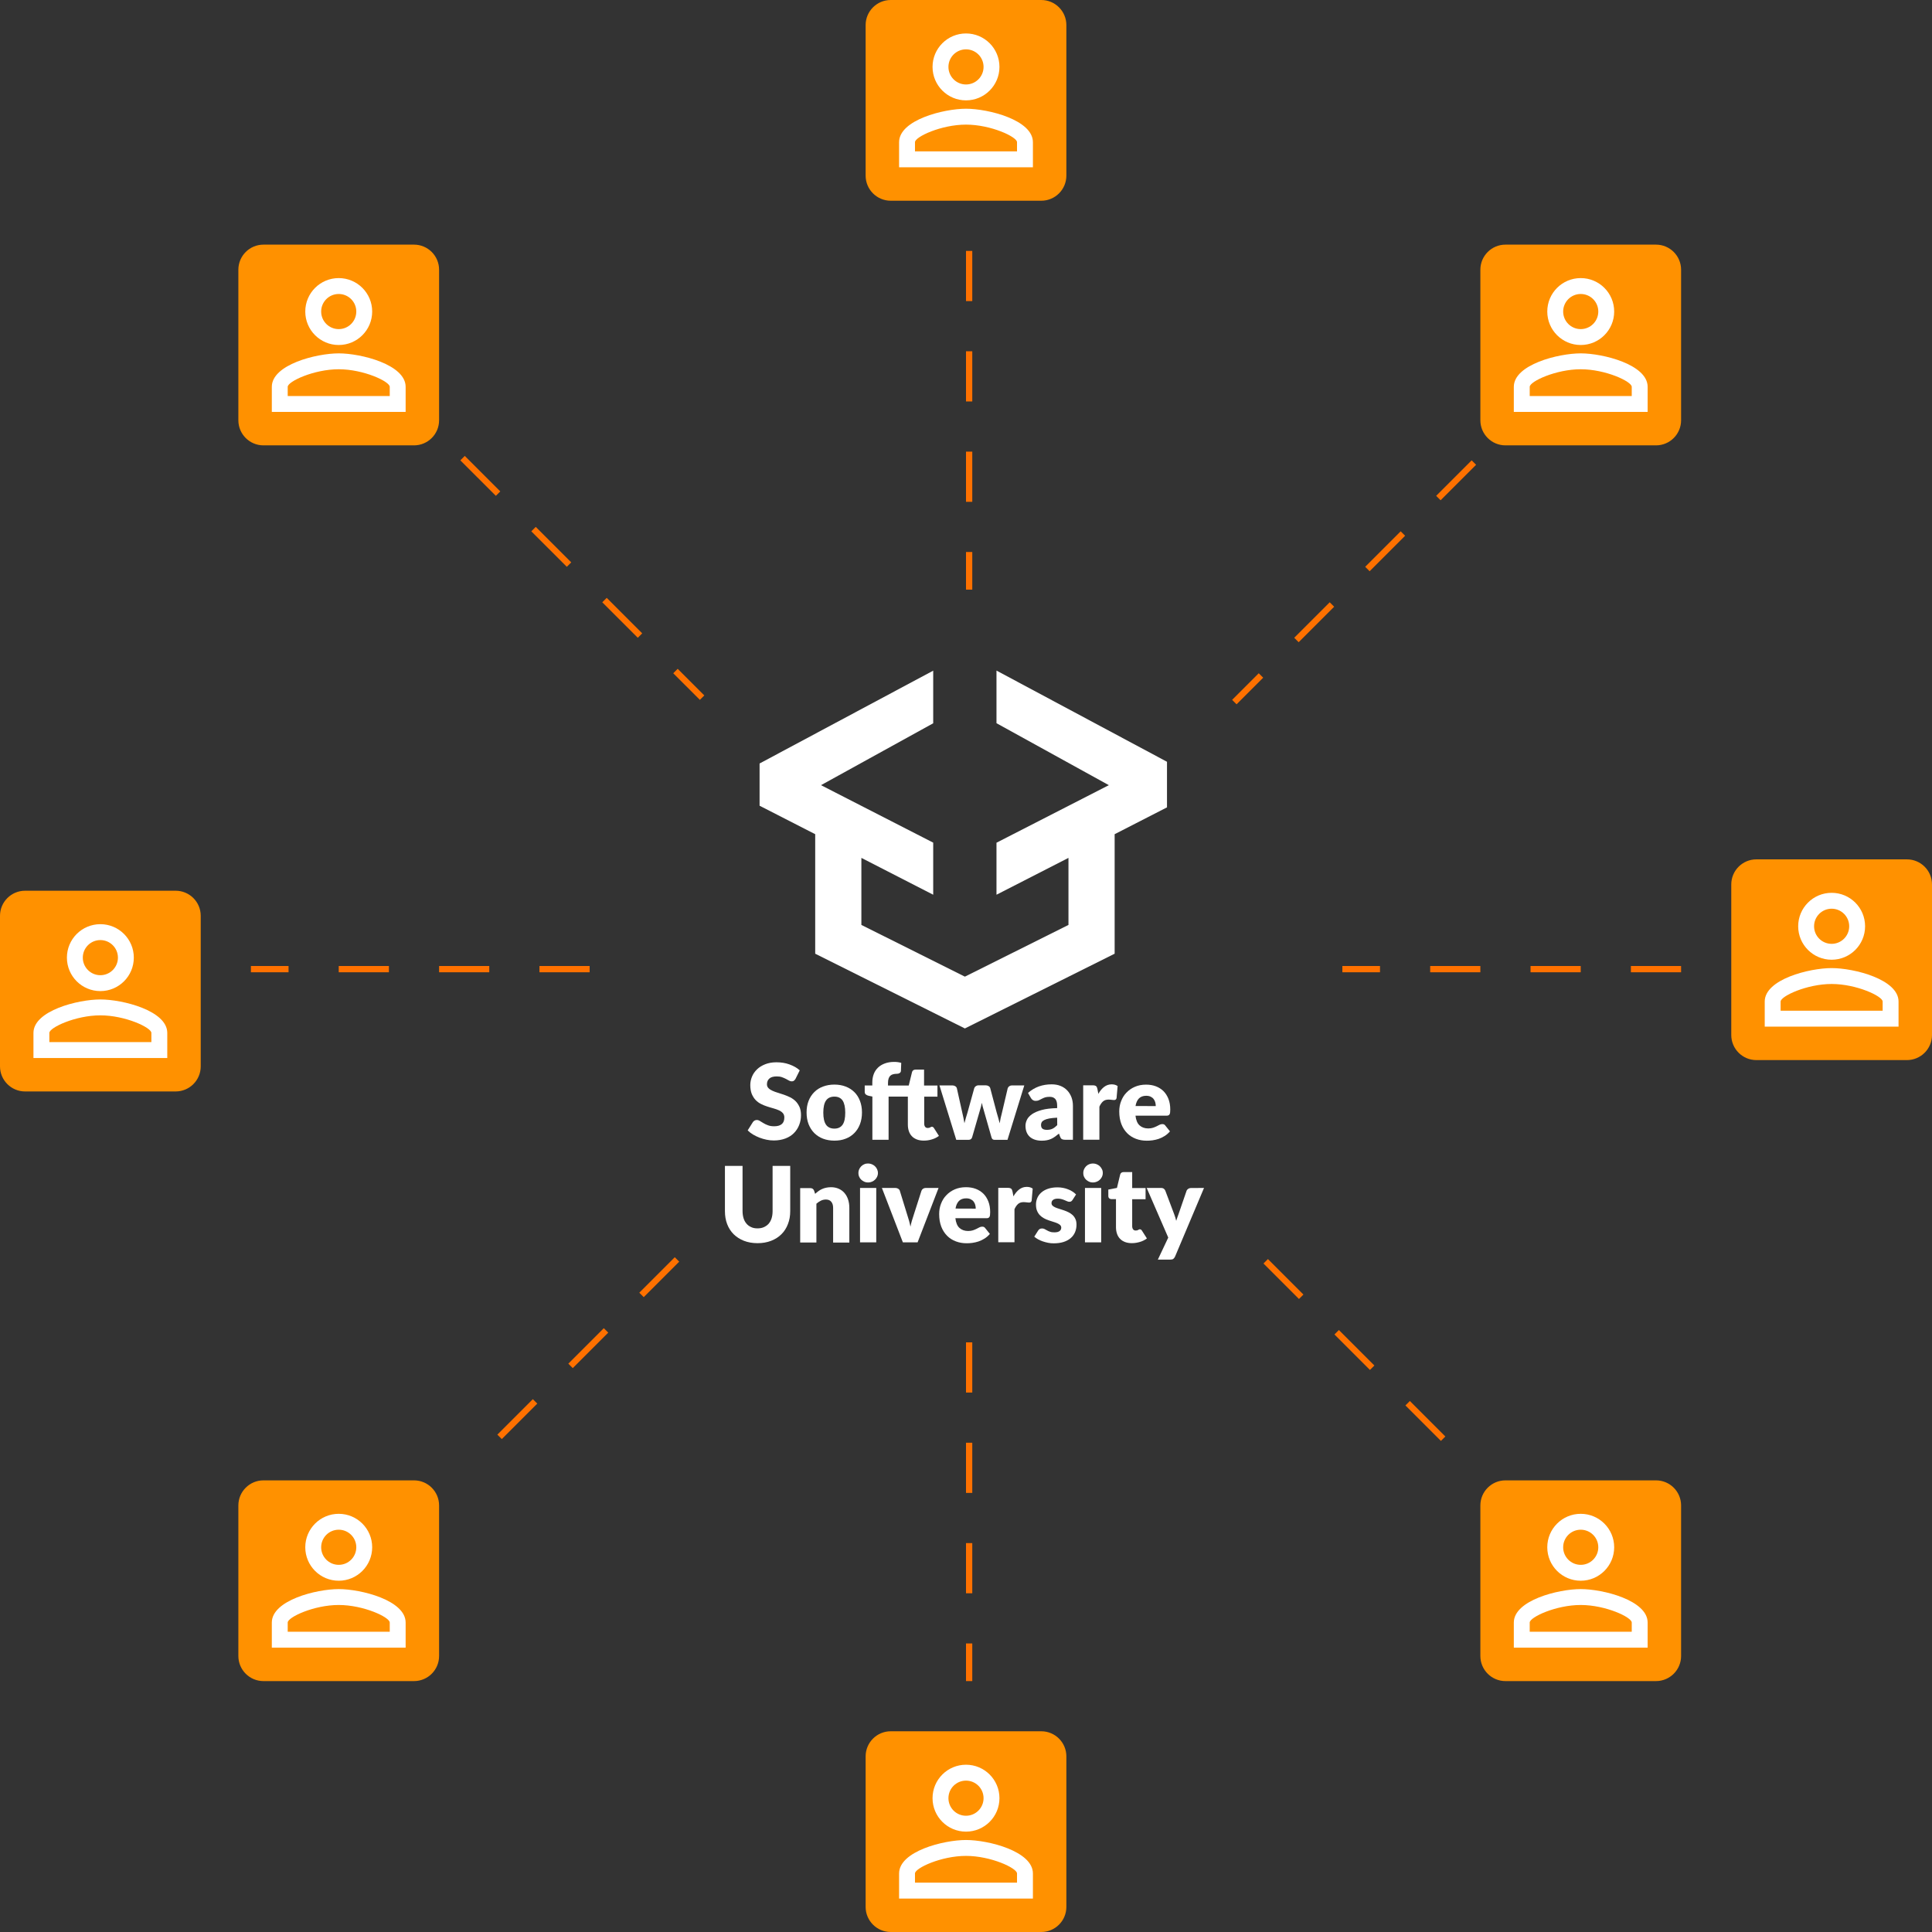 <svg width="308" height="308" viewBox="0 0 308 308" fill="none" xmlns="http://www.w3.org/2000/svg">
<rect x="0" y="0" width="308" height="308" fill="#333333" stroke="none"/>
<path d="M138 280C138 277.791 139.791 276 142 276H166C168.209 276 170 277.791 170 280V304C170 306.209 168.209 308 166 308H142C139.791 308 138 306.209 138 304V280Z" fill="#FF9100"/>
<path d="M154 283.867C155.547 283.867 156.8 285.12 156.8 286.667C156.8 288.213 155.547 289.467 154 289.467C152.453 289.467 151.2 288.213 151.2 286.667C151.2 285.12 152.453 283.867 154 283.867ZM154 295.867C157.96 295.867 162.133 297.813 162.133 298.667V300.133H145.867V298.667C145.867 297.813 150.04 295.867 154 295.867ZM154 281.333C151.053 281.333 148.667 283.72 148.667 286.667C148.667 289.613 151.053 292 154 292C156.947 292 159.333 289.613 159.333 286.667C159.333 283.72 156.947 281.333 154 281.333ZM154 293.333C150.44 293.333 143.333 295.12 143.333 298.667V302.667H164.667V298.667C164.667 295.12 157.56 293.333 154 293.333Z" fill="white"/>
<path d="M276 141C276 138.791 277.791 137 280 137H304C306.209 137 308 138.791 308 141V165C308 167.209 306.209 169 304 169H280C277.791 169 276 167.209 276 165V141Z" fill="#FF9100"/>
<path d="M292 144.867C293.547 144.867 294.8 146.12 294.8 147.667C294.8 149.213 293.547 150.467 292 150.467C290.453 150.467 289.2 149.213 289.2 147.667C289.2 146.12 290.453 144.867 292 144.867ZM292 156.867C295.96 156.867 300.133 158.813 300.133 159.667V161.133H283.867V159.667C283.867 158.813 288.04 156.867 292 156.867ZM292 142.333C289.053 142.333 286.667 144.72 286.667 147.667C286.667 150.613 289.053 153 292 153C294.947 153 297.333 150.613 297.333 147.667C297.333 144.72 294.947 142.333 292 142.333ZM292 154.333C288.44 154.333 281.333 156.12 281.333 159.667V163.667H302.667V159.667C302.667 156.12 295.56 154.333 292 154.333Z" fill="white"/>
<path d="M0 146C0 143.791 1.791 142 4 142H28C30.209 142 32 143.791 32 146V170C32 172.209 30.209 174 28 174H4C1.791 174 0 172.209 0 170V146Z" fill="#FF9100"/>
<path d="M16 149.867C17.547 149.867 18.8 151.12 18.8 152.667C18.8 154.213 17.547 155.467 16 155.467C14.453 155.467 13.2 154.213 13.2 152.667C13.2 151.12 14.453 149.867 16 149.867ZM16 161.867C19.96 161.867 24.133 163.813 24.133 164.667V166.133H7.867V164.667C7.867 163.813 12.04 161.867 16 161.867ZM16 147.333C13.053 147.333 10.667 149.72 10.667 152.667C10.667 155.613 13.053 158 16 158C18.947 158 21.333 155.613 21.333 152.667C21.333 149.72 18.947 147.333 16 147.333ZM16 159.333C12.44 159.333 5.333 161.12 5.333 164.667V168.667H26.667V164.667C26.667 161.12 19.56 159.333 16 159.333Z" fill="white"/>
<path d="M38 43C38 40.791 39.791 39 42 39H66C68.209 39 70 40.791 70 43V67C70 69.209 68.209 71 66 71H42C39.791 71 38 69.209 38 67V43Z" fill="#FF9100"/>
<path d="M54 46.867C55.547 46.867 56.8 48.12 56.8 49.667C56.8 51.213 55.547 52.467 54 52.467C52.453 52.467 51.2 51.213 51.2 49.667C51.2 48.12 52.453 46.867 54 46.867ZM54 58.867C57.96 58.867 62.133 60.813 62.133 61.667V63.133H45.867V61.667C45.867 60.813 50.04 58.867 54 58.867ZM54 44.333C51.053 44.333 48.667 46.72 48.667 49.667C48.667 52.613 51.053 55 54 55C56.947 55 59.333 52.613 59.333 49.667C59.333 46.72 56.947 44.333 54 44.333ZM54 56.333C50.44 56.333 43.333 58.12 43.333 61.667V65.667H64.667V61.667C64.667 58.12 57.56 56.333 54 56.333Z" fill="white"/>
<path d="M236 240C236 237.791 237.791 236 240 236H264C266.209 236 268 237.791 268 240V264C268 266.209 266.209 268 264 268H240C237.791 268 236 266.209 236 264V240Z" fill="#FF9100"/>
<path d="M252 243.867C253.547 243.867 254.8 245.12 254.8 246.667C254.8 248.213 253.547 249.467 252 249.467C250.453 249.467 249.2 248.213 249.2 246.667C249.2 245.12 250.453 243.867 252 243.867ZM252 255.867C255.96 255.867 260.133 257.813 260.133 258.667V260.133H243.867V258.667C243.867 257.813 248.04 255.867 252 255.867ZM252 241.333C249.053 241.333 246.667 243.72 246.667 246.667C246.667 249.613 249.053 252 252 252C254.947 252 257.333 249.613 257.333 246.667C257.333 243.72 254.947 241.333 252 241.333ZM252 253.333C248.44 253.333 241.333 255.12 241.333 258.667V262.667H262.667V258.667C262.667 255.12 255.56 253.333 252 253.333Z" fill="white"/>
<path d="M38 240C38 237.791 39.791 236 42 236H66C68.209 236 70 237.791 70 240V264C70 266.209 68.209 268 66 268H42C39.791 268 38 266.209 38 264V240Z" fill="#FF9100"/>
<path d="M54 243.867C55.547 243.867 56.8 245.12 56.8 246.667C56.8 248.213 55.547 249.467 54 249.467C52.453 249.467 51.2 248.213 51.2 246.667C51.2 245.12 52.453 243.867 54 243.867ZM54 255.867C57.96 255.867 62.133 257.813 62.133 258.667V260.133H45.867V258.667C45.867 257.813 50.04 255.867 54 255.867ZM54 241.333C51.053 241.333 48.667 243.72 48.667 246.667C48.667 249.613 51.053 252 54 252C56.947 252 59.333 249.613 59.333 246.667C59.333 243.72 56.947 241.333 54 241.333ZM54 253.333C50.44 253.333 43.333 255.12 43.333 258.667V262.667H64.667V258.667C64.667 255.12 57.56 253.333 54 253.333Z" fill="white"/>
<path d="M236 43C236 40.791 237.791 39 240 39H264C266.209 39 268 40.791 268 43V67C268 69.209 266.209 71 264 71H240C237.791 71 236 69.209 236 67V43Z" fill="#FF9100"/>
<path d="M252 46.867C253.547 46.867 254.8 48.12 254.8 49.667C254.8 51.213 253.547 52.467 252 52.467C250.453 52.467 249.2 51.213 249.2 49.667C249.2 48.12 250.453 46.867 252 46.867ZM252 58.867C255.96 58.867 260.133 60.813 260.133 61.667V63.133H243.867V61.667C243.867 60.813 248.04 58.867 252 58.867ZM252 44.333C249.053 44.333 246.667 46.72 246.667 49.667C246.667 52.613 249.053 55 252 55C254.947 55 257.333 52.613 257.333 49.667C257.333 46.72 254.947 44.333 252 44.333ZM252 56.333C248.44 56.333 241.333 58.12 241.333 61.667V65.667H262.667V61.667C262.667 58.12 255.56 56.333 252 56.333Z" fill="white"/>
<path d="M138 4C138 1.791 139.791 0 142 0H166C168.209 0 170 1.791 170 4V28C170 30.209 168.209 32 166 32H142C139.791 32 138 30.209 138 28V4Z" fill="#FF9100"/>
<path d="M154 7.867C155.547 7.867 156.8 9.12 156.8 10.667C156.8 12.213 155.547 13.467 154 13.467C152.453 13.467 151.2 12.213 151.2 10.667C151.2 9.12 152.453 7.867 154 7.867ZM154 19.867C157.96 19.867 162.133 21.813 162.133 22.667V24.133H145.867V22.667C145.867 21.813 150.04 19.867 154 19.867ZM154 5.333C151.053 5.333 148.667 7.72 148.667 10.667C148.667 13.613 151.053 16 154 16C156.947 16 159.333 13.613 159.333 10.667C159.333 7.72 156.947 5.333 154 5.333ZM154 17.333C150.44 17.333 143.333 19.12 143.333 22.667V26.667H164.667V22.667C164.667 19.12 157.56 17.333 154 17.333Z" fill="white"/>
<path d="M126.818 171.996C126.736 172.127 126.653 172.234 126.558 172.293C126.463 172.365 126.344 172.389 126.202 172.389C126.072 172.389 125.941 172.353 125.787 172.27C125.645 172.186 125.479 172.103 125.289 171.996C125.1 171.9 124.886 171.805 124.649 171.721C124.412 171.638 124.139 171.602 123.831 171.602C123.31 171.602 122.907 171.71 122.658 171.936C122.397 172.162 122.267 172.472 122.267 172.853C122.267 173.104 122.349 173.306 122.504 173.461C122.658 173.628 122.859 173.759 123.12 173.878C123.369 173.997 123.665 174.105 123.985 174.2C124.305 174.295 124.637 174.402 124.981 174.522C125.325 174.641 125.657 174.784 125.977 174.939C126.297 175.105 126.593 175.308 126.842 175.558C127.091 175.808 127.293 176.118 127.459 176.476C127.613 176.833 127.696 177.274 127.696 177.774C127.696 178.334 127.601 178.859 127.399 179.359C127.21 179.848 126.925 180.277 126.558 180.646C126.19 181.015 125.74 181.301 125.194 181.504C124.649 181.706 124.045 181.814 123.357 181.814C122.978 181.814 122.598 181.778 122.207 181.694C121.816 181.611 121.437 181.504 121.069 181.361C120.702 181.218 120.358 181.051 120.038 180.86C119.718 180.67 119.433 180.443 119.196 180.205L120.026 178.882C120.097 178.787 120.18 178.704 120.287 178.644C120.394 178.585 120.512 178.549 120.642 178.549C120.808 178.549 120.974 178.597 121.14 178.704C121.306 178.811 121.496 178.93 121.709 179.049C121.923 179.18 122.172 179.3 122.444 179.395C122.717 179.502 123.049 179.55 123.428 179.55C123.938 179.55 124.341 179.442 124.614 179.216C124.898 178.99 125.04 178.632 125.04 178.144C125.04 177.858 124.957 177.631 124.803 177.453C124.649 177.274 124.448 177.131 124.187 177.012C123.938 176.893 123.642 176.797 123.322 176.702C123.001 176.619 122.67 176.511 122.326 176.404C121.982 176.297 121.662 176.166 121.33 175.999C121.01 175.844 120.725 175.63 120.465 175.368C120.216 175.105 120.014 174.784 119.848 174.402C119.694 174.009 119.611 173.533 119.611 172.973C119.611 172.52 119.706 172.067 119.884 171.638C120.062 171.197 120.334 170.816 120.69 170.47C121.046 170.125 121.484 169.863 121.994 169.66C122.515 169.458 123.096 169.35 123.772 169.35C124.139 169.35 124.507 169.374 124.863 169.434C125.218 169.493 125.55 169.577 125.87 169.696C126.19 169.815 126.487 169.946 126.759 170.101C127.032 170.256 127.281 170.435 127.494 170.637L126.818 171.996Z" fill="white"/>
<path d="M133.018 172.905C133.67 172.905 134.275 173.012 134.808 173.215C135.342 173.417 135.804 173.715 136.195 174.097C136.586 174.478 136.883 174.943 137.096 175.503C137.309 176.051 137.416 176.67 137.416 177.349C137.416 178.041 137.309 178.66 137.096 179.22C136.883 179.78 136.586 180.245 136.195 180.638C135.804 181.031 135.353 181.329 134.808 181.532C134.275 181.746 133.67 181.841 133.018 181.841C132.354 181.841 131.762 181.734 131.216 181.532C130.671 181.329 130.209 181.019 129.818 180.638C129.426 180.245 129.13 179.78 128.905 179.22C128.691 178.66 128.585 178.041 128.585 177.349C128.585 176.658 128.691 176.051 128.905 175.503C129.118 174.955 129.426 174.49 129.818 174.097C130.209 173.703 130.671 173.417 131.216 173.215C131.762 173.012 132.354 172.905 133.018 172.905ZM133.018 179.923C133.611 179.923 134.049 179.709 134.334 179.292C134.618 178.875 134.749 178.231 134.749 177.373C134.749 176.515 134.607 175.872 134.334 175.455C134.049 175.038 133.623 174.823 133.018 174.823C132.414 174.823 131.963 175.038 131.679 175.455C131.394 175.872 131.252 176.515 131.252 177.373C131.252 178.231 131.394 178.875 131.679 179.292C131.963 179.709 132.414 179.923 133.018 179.923Z" fill="white"/>
<path d="M147.338 174.83V179.131C147.338 179.334 147.385 179.501 147.48 179.632C147.575 179.763 147.717 179.822 147.895 179.822C147.99 179.822 148.073 179.811 148.132 179.799C148.191 179.775 148.251 179.751 148.298 179.727C148.345 179.703 148.393 179.679 148.428 179.656C148.464 179.632 148.523 179.632 148.571 179.632C148.654 179.632 148.713 179.656 148.76 179.691C148.808 179.727 148.855 179.787 148.903 179.858L149.685 181.085C149.353 181.336 148.974 181.526 148.559 181.645C148.144 181.777 147.717 181.836 147.267 181.836C146.852 181.836 146.496 181.777 146.176 181.657C145.868 181.538 145.595 181.371 145.382 181.145C145.169 180.931 145.003 180.656 144.896 180.347C144.789 180.037 144.73 179.691 144.73 179.298V174.818H141.66V181.705H139.075V174.818L138.506 174.699C138.317 174.651 138.151 174.58 138.032 174.484C137.914 174.389 137.854 174.246 137.854 174.067V173.043H139.064V172.554C139.064 172.054 139.147 171.613 139.301 171.208C139.455 170.803 139.692 170.469 139.988 170.183C140.285 169.897 140.652 169.683 141.079 169.528C141.506 169.373 141.992 169.289 142.537 169.289C142.75 169.289 142.94 169.301 143.118 169.325C143.296 169.349 143.485 169.385 143.675 169.444L143.627 170.707C143.627 170.791 143.604 170.874 143.556 170.934C143.521 170.993 143.462 171.041 143.402 171.077C143.343 171.112 143.272 171.136 143.201 171.16C143.13 171.172 143.058 171.184 142.987 171.184C142.762 171.184 142.561 171.208 142.383 171.255C142.205 171.303 142.063 171.375 141.932 171.494C141.814 171.613 141.719 171.756 141.66 171.947C141.6 172.137 141.565 172.364 141.565 172.65V173.055H144.872L145.394 170.922C145.465 170.66 145.655 170.517 145.963 170.517H147.314V173.055H149.448V174.83H147.338Z" fill="white"/>
<path d="M163.294 173.035L160.615 181.709H158.516C158.41 181.709 158.315 181.673 158.232 181.614C158.149 181.542 158.09 181.435 158.054 181.28L156.821 176.955C156.762 176.764 156.703 176.562 156.655 176.383C156.608 176.192 156.56 176.002 156.525 175.811C156.489 176.002 156.442 176.204 156.395 176.395C156.347 176.586 156.288 176.788 156.229 176.979L154.984 181.28C154.901 181.566 154.723 181.709 154.439 181.709H152.447L149.768 173.035H151.831C152.009 173.035 152.163 173.083 152.293 173.166C152.423 173.249 152.506 173.357 152.542 173.488L153.407 177.372C153.478 177.67 153.538 177.956 153.597 178.23C153.656 178.504 153.704 178.778 153.751 179.064C153.822 178.79 153.905 178.504 153.976 178.23C154.059 177.956 154.142 177.67 154.237 177.372L155.316 173.476C155.363 173.345 155.446 173.237 155.565 173.154C155.683 173.071 155.826 173.023 156.003 173.023H157.153C157.331 173.023 157.485 173.071 157.616 173.154C157.746 173.237 157.829 173.345 157.864 173.476L158.896 177.372C158.979 177.67 159.062 177.956 159.145 178.23C159.228 178.504 159.299 178.79 159.37 179.076C159.417 178.802 159.465 178.516 159.524 178.242C159.583 177.968 159.654 177.67 159.737 177.372L160.65 173.488C160.698 173.357 160.781 173.249 160.899 173.166C161.018 173.083 161.16 173.035 161.326 173.035H163.294Z" fill="white"/>
<path d="M163.886 174.236C164.408 173.771 164.989 173.426 165.617 173.199C166.257 172.973 166.933 172.866 167.656 172.866C168.178 172.866 168.652 172.949 169.067 173.116C169.482 173.283 169.837 173.521 170.134 173.831C170.43 174.141 170.643 174.498 170.809 174.915C170.963 175.332 171.046 175.785 171.046 176.285V181.707H169.861C169.612 181.707 169.434 181.671 169.304 181.611C169.173 181.552 169.079 181.409 168.996 181.194L168.818 180.718C168.604 180.897 168.391 181.063 168.189 181.206C167.988 181.349 167.786 181.468 167.573 181.564C167.36 181.659 167.134 181.731 166.886 181.778C166.648 181.826 166.376 181.85 166.079 181.85C165.688 181.85 165.333 181.802 165.001 181.695C164.681 181.588 164.408 181.445 164.183 181.242C163.958 181.04 163.78 180.789 163.661 180.491C163.543 180.194 163.483 179.848 163.483 179.455C163.483 179.145 163.566 178.823 163.72 178.502C163.875 178.18 164.147 177.894 164.527 177.62C164.906 177.358 165.427 177.131 166.079 176.953C166.731 176.774 167.549 176.679 168.533 176.655V176.285C168.533 175.773 168.427 175.416 168.225 175.189C168.012 174.963 167.727 174.856 167.336 174.856C167.028 174.856 166.779 174.891 166.589 174.951C166.4 175.022 166.222 175.094 166.068 175.177C165.913 175.261 165.771 175.332 165.617 175.404C165.463 175.475 165.297 175.499 165.096 175.499C164.918 175.499 164.764 175.451 164.645 175.368C164.527 175.285 164.42 175.177 164.349 175.046L163.886 174.236ZM168.533 178.18C168.012 178.204 167.597 178.251 167.265 178.311C166.933 178.371 166.672 178.466 166.471 178.561C166.281 178.657 166.139 178.776 166.068 178.907C165.996 179.038 165.961 179.169 165.961 179.324C165.961 179.622 166.044 179.824 166.198 179.943C166.364 180.063 166.589 180.122 166.909 180.122C167.241 180.122 167.538 180.063 167.786 179.943C168.035 179.824 168.284 179.634 168.545 179.371L168.533 178.18Z" fill="white"/>
<path d="M175.1 174.379C175.361 173.914 175.669 173.545 176.025 173.271C176.369 173.009 176.772 172.866 177.222 172.866C177.613 172.866 177.922 172.961 178.171 173.14L178.005 175.046C177.981 175.165 177.934 175.249 177.862 175.296C177.803 175.344 177.708 175.368 177.602 175.368C177.554 175.368 177.495 175.368 177.424 175.356C177.353 175.356 177.282 175.344 177.199 175.332C177.116 175.32 177.044 175.32 176.962 175.308C176.879 175.296 176.807 175.296 176.736 175.296C176.357 175.296 176.061 175.392 175.835 175.594C175.61 175.797 175.42 176.071 175.266 176.428V181.695H172.682V173.021H174.211C174.342 173.021 174.448 173.033 174.531 173.056C174.614 173.08 174.685 173.116 174.745 173.164C174.804 173.211 174.851 173.271 174.875 173.354C174.911 173.438 174.934 173.533 174.958 173.64L175.1 174.379Z" fill="white"/>
<path d="M181.015 177.834C181.098 178.561 181.312 179.086 181.667 179.407C182.023 179.729 182.485 179.896 183.042 179.896C183.339 179.896 183.6 179.86 183.813 179.788C184.026 179.717 184.228 179.634 184.394 179.55C184.56 179.467 184.714 179.383 184.856 179.312C184.998 179.24 185.141 179.205 185.307 179.205C185.508 179.205 185.662 179.276 185.769 179.431L186.516 180.36C186.255 180.67 185.959 180.92 185.65 181.111C185.342 181.302 185.022 181.457 184.702 181.564C184.382 181.671 184.05 181.743 183.73 181.79C183.41 181.838 183.102 181.85 182.805 181.85C182.201 181.85 181.632 181.754 181.098 181.552C180.565 181.349 180.103 181.063 179.711 180.67C179.32 180.277 179 179.8 178.775 179.217C178.55 178.633 178.431 177.965 178.431 177.191C178.431 176.607 178.526 176.059 178.728 175.547C178.929 175.022 179.202 174.57 179.581 174.188C179.948 173.795 180.399 173.485 180.921 173.259C181.442 173.033 182.035 172.913 182.699 172.913C183.268 172.913 183.789 172.997 184.263 173.176C184.738 173.354 185.141 173.616 185.484 173.95C185.828 174.296 186.089 174.713 186.279 175.201C186.468 175.69 186.563 176.25 186.563 176.881C186.563 177.072 186.551 177.239 186.539 177.358C186.528 177.477 186.492 177.572 186.445 177.656C186.397 177.727 186.338 177.775 186.267 177.811C186.196 177.846 186.101 177.858 185.982 177.858H181.015V177.834ZM184.252 176.333C184.252 176.131 184.228 175.928 184.169 175.725C184.121 175.535 184.026 175.356 183.908 175.201C183.789 175.046 183.635 174.927 183.434 174.832C183.244 174.736 183.007 174.689 182.722 174.689C182.236 174.689 181.857 174.832 181.572 175.106C181.3 175.392 181.11 175.797 181.027 176.321L184.252 176.333Z" fill="white"/>
<path d="M120.761 195.828C121.14 195.828 121.472 195.768 121.769 195.637C122.065 195.506 122.314 195.328 122.527 195.101C122.729 194.863 122.895 194.577 123.001 194.243C123.108 193.91 123.167 193.528 123.167 193.088V185.867H125.977V193.088C125.977 193.838 125.858 194.517 125.609 195.149C125.372 195.768 125.028 196.317 124.578 196.757C124.128 197.21 123.582 197.556 122.942 197.806C122.302 198.056 121.579 198.187 120.773 198.187C119.967 198.187 119.232 198.056 118.592 197.806C117.952 197.556 117.406 197.198 116.956 196.757C116.505 196.305 116.162 195.768 115.924 195.149C115.687 194.529 115.569 193.838 115.569 193.088V185.867H118.378V193.076C118.378 193.505 118.438 193.886 118.544 194.231C118.651 194.565 118.805 194.851 119.018 195.089C119.22 195.328 119.469 195.506 119.777 195.637C120.038 195.768 120.382 195.828 120.761 195.828Z" fill="white"/>
<path d="M129.948 190.324C130.114 190.169 130.292 190.026 130.47 189.895C130.648 189.764 130.837 189.645 131.039 189.561C131.24 189.466 131.465 189.395 131.691 189.347C131.928 189.299 132.189 189.264 132.461 189.264C132.935 189.264 133.35 189.347 133.718 189.514C134.085 189.681 134.393 189.907 134.642 190.205C134.891 190.503 135.081 190.848 135.211 191.253C135.342 191.659 135.401 192.099 135.401 192.576V198.093H132.817V192.576C132.817 192.147 132.722 191.825 132.52 191.587C132.331 191.349 132.046 191.23 131.667 191.23C131.382 191.23 131.122 191.289 130.873 191.408C130.624 191.527 130.387 191.694 130.15 191.897V198.081H127.565V189.407H129.166C129.486 189.407 129.699 189.55 129.794 189.847L129.948 190.324Z" fill="white"/>
<path d="M139.965 187.009C139.965 187.212 139.917 187.414 139.834 187.593C139.751 187.772 139.633 187.939 139.491 188.07C139.348 188.201 139.182 188.32 138.993 188.391C138.803 188.475 138.602 188.511 138.376 188.511C138.163 188.511 137.973 188.475 137.784 188.391C137.606 188.308 137.44 188.201 137.298 188.07C137.155 187.939 137.049 187.772 136.966 187.593C136.883 187.414 136.847 187.224 136.847 187.009C136.847 186.795 136.883 186.604 136.966 186.414C137.049 186.235 137.155 186.068 137.298 185.925C137.44 185.782 137.606 185.675 137.784 185.603C137.961 185.52 138.163 185.484 138.376 185.484C138.59 185.484 138.791 185.52 138.993 185.603C139.182 185.687 139.348 185.794 139.491 185.925C139.633 186.068 139.751 186.223 139.834 186.414C139.917 186.604 139.965 186.795 139.965 187.009ZM139.692 189.38V198.055H137.108V189.38H139.692Z" fill="white"/>
<path d="M149.626 189.382L146.283 198.057H143.936L140.593 189.382H142.739C142.916 189.382 143.071 189.43 143.201 189.513C143.331 189.597 143.414 189.704 143.45 189.835L144.647 193.719C144.754 194.041 144.849 194.351 144.932 194.649C145.015 194.947 145.086 195.256 145.145 195.554C145.264 194.947 145.441 194.339 145.655 193.719L146.899 189.835C146.947 189.704 147.03 189.597 147.148 189.513C147.267 189.43 147.409 189.382 147.575 189.382H149.626Z" fill="white"/>
<path d="M152.305 194.185C152.388 194.911 152.601 195.436 152.957 195.757C153.313 196.079 153.775 196.246 154.332 196.246C154.628 196.246 154.889 196.21 155.102 196.139C155.316 196.067 155.517 195.984 155.683 195.9C155.849 195.817 156.003 195.733 156.146 195.662C156.288 195.59 156.43 195.555 156.596 195.555C156.798 195.555 156.952 195.626 157.058 195.781L157.805 196.711C157.544 197.02 157.248 197.271 156.94 197.461C156.632 197.652 156.312 197.807 155.992 197.914C155.671 198.021 155.34 198.093 155.02 198.14C154.699 198.188 154.391 198.2 154.095 198.2C153.49 198.2 152.921 198.105 152.388 197.902C151.854 197.699 151.392 197.414 151.001 197.02C150.61 196.627 150.29 196.151 150.064 195.567C149.839 194.983 149.721 194.316 149.721 193.541C149.721 192.957 149.816 192.409 150.017 191.897C150.219 191.373 150.491 190.92 150.871 190.538C151.238 190.145 151.688 189.836 152.21 189.609C152.732 189.383 153.324 189.264 153.988 189.264C154.557 189.264 155.079 189.347 155.553 189.526C156.027 189.704 156.43 189.967 156.774 190.3C157.118 190.646 157.378 191.063 157.568 191.551C157.758 192.04 157.853 192.6 157.853 193.231C157.853 193.422 157.841 193.589 157.829 193.708C157.817 193.827 157.782 193.922 157.734 194.006C157.687 194.077 157.627 194.125 157.556 194.161C157.485 194.196 157.39 194.208 157.272 194.208H152.305V194.185ZM155.553 192.683C155.553 192.481 155.529 192.278 155.47 192.076C155.423 191.885 155.328 191.706 155.209 191.551C155.091 191.396 154.937 191.277 154.735 191.182C154.545 191.087 154.308 191.039 154.024 191.039C153.538 191.039 153.158 191.182 152.874 191.456C152.601 191.742 152.412 192.147 152.329 192.671L155.553 192.683Z" fill="white"/>
<path d="M161.563 190.725C161.824 190.261 162.132 189.891 162.488 189.617C162.831 189.355 163.234 189.212 163.685 189.212C164.076 189.212 164.384 189.307 164.633 189.486L164.467 191.392C164.444 191.512 164.396 191.595 164.325 191.643C164.266 191.69 164.171 191.714 164.064 191.714C164.017 191.714 163.958 191.714 163.886 191.702C163.815 191.702 163.744 191.69 163.661 191.678C163.578 191.666 163.507 191.667 163.424 191.655C163.341 191.643 163.27 191.643 163.199 191.643C162.82 191.643 162.523 191.738 162.298 191.941C162.073 192.143 161.883 192.417 161.729 192.775V198.041H159.145V189.367H160.674C160.804 189.367 160.911 189.379 160.994 189.403C161.077 189.426 161.148 189.462 161.207 189.51C161.267 189.558 161.314 189.617 161.338 189.701C161.373 189.784 161.397 189.879 161.421 189.986L161.563 190.725Z" fill="white"/>
<path d="M170.987 191.29C170.916 191.397 170.845 191.468 170.774 191.516C170.702 191.564 170.608 191.588 170.489 191.588C170.371 191.588 170.24 191.564 170.122 191.504C170.003 191.456 169.873 191.397 169.73 191.337C169.588 191.278 169.434 191.218 169.256 191.17C169.078 191.123 168.877 191.087 168.652 191.087C168.32 191.087 168.071 191.147 167.893 191.278C167.715 191.409 167.632 191.576 167.632 191.802C167.632 191.969 167.692 192.1 167.798 192.207C167.917 192.314 168.059 192.41 168.249 192.493C168.438 192.576 168.652 192.648 168.889 192.719C169.126 192.791 169.375 192.874 169.624 192.958C169.873 193.041 170.122 193.148 170.359 193.268C170.596 193.387 170.809 193.53 170.999 193.708C171.188 193.887 171.343 194.102 171.449 194.352C171.568 194.602 171.615 194.9 171.615 195.257C171.615 195.686 171.532 196.079 171.378 196.449C171.224 196.806 170.987 197.128 170.679 197.39C170.371 197.652 169.991 197.855 169.541 197.998C169.09 198.141 168.569 198.212 167.976 198.212C167.68 198.212 167.383 198.188 167.099 198.129C166.802 198.069 166.518 197.998 166.245 197.903C165.973 197.807 165.712 197.7 165.487 197.569C165.25 197.438 165.048 197.295 164.882 197.152L165.487 196.199C165.558 196.091 165.641 195.996 165.736 195.937C165.842 195.877 165.973 195.841 166.127 195.841C166.281 195.841 166.411 195.877 166.53 195.937C166.648 196.008 166.779 196.079 166.921 196.151C167.063 196.234 167.217 196.306 167.407 196.365C167.597 196.437 167.822 196.461 168.106 196.461C168.308 196.461 168.474 196.437 168.616 196.401C168.758 196.354 168.865 196.306 168.948 196.234C169.031 196.163 169.09 196.08 169.126 195.996C169.161 195.913 169.185 195.817 169.185 195.722C169.185 195.555 169.126 195.412 169.007 195.293C168.889 195.186 168.735 195.091 168.545 195.007C168.355 194.924 168.142 194.852 167.905 194.781C167.668 194.709 167.419 194.626 167.17 194.542C166.921 194.459 166.672 194.352 166.435 194.221C166.198 194.09 165.985 193.935 165.795 193.744C165.605 193.554 165.451 193.315 165.333 193.041C165.214 192.767 165.155 192.422 165.155 192.028C165.155 191.659 165.226 191.313 165.368 190.98C165.51 190.646 165.724 190.36 166.008 190.11C166.293 189.86 166.648 189.657 167.075 189.514C167.502 189.371 168 189.288 168.569 189.288C168.877 189.288 169.185 189.312 169.47 189.371C169.766 189.431 170.039 189.502 170.288 189.61C170.548 189.705 170.774 189.824 170.987 189.967C171.2 190.098 171.378 190.253 171.544 190.42L170.987 191.29Z" fill="white"/>
<path d="M175.812 187.009C175.812 187.212 175.764 187.414 175.681 187.593C175.598 187.772 175.48 187.939 175.337 188.07C175.195 188.201 175.029 188.32 174.839 188.391C174.65 188.475 174.448 188.511 174.223 188.511C174.01 188.511 173.82 188.475 173.63 188.391C173.453 188.308 173.287 188.201 173.144 188.07C173.002 187.939 172.895 187.772 172.812 187.593C172.729 187.414 172.694 187.224 172.694 187.009C172.694 186.795 172.729 186.604 172.812 186.414C172.895 186.235 173.002 186.068 173.144 185.925C173.287 185.782 173.453 185.675 173.63 185.603C173.808 185.532 174.01 185.484 174.223 185.484C174.436 185.484 174.638 185.52 174.839 185.603C175.041 185.687 175.195 185.794 175.337 185.925C175.48 186.068 175.598 186.223 175.681 186.414C175.776 186.604 175.812 186.795 175.812 187.009ZM175.551 189.38V198.055H172.966V189.38H175.551Z" fill="white"/>
<path d="M180.447 198.184C180.032 198.184 179.676 198.124 179.356 198.005C179.048 197.886 178.775 197.719 178.562 197.493C178.349 197.278 178.183 197.004 178.076 196.694C177.969 196.385 177.91 196.039 177.91 195.646V191.166H177.175C177.045 191.166 176.926 191.118 176.831 191.035C176.736 190.951 176.689 190.82 176.689 190.653V189.641L178.064 189.378L178.574 187.258C178.645 186.995 178.835 186.852 179.143 186.852H180.494V189.402H182.628V191.178H180.494V195.479C180.494 195.682 180.542 195.848 180.636 195.979C180.731 196.11 180.873 196.17 181.051 196.17C181.146 196.17 181.229 196.158 181.288 196.146C181.348 196.122 181.407 196.099 181.454 196.075C181.502 196.051 181.549 196.027 181.585 196.003C181.632 195.979 181.68 195.979 181.727 195.979C181.81 195.979 181.869 196.003 181.917 196.039C181.964 196.075 182.011 196.134 182.059 196.206L182.841 197.433C182.509 197.683 182.13 197.874 181.715 197.993C181.3 198.112 180.885 198.184 180.447 198.184Z" fill="white"/>
<path d="M191.945 189.382L187.334 200.309C187.251 200.487 187.156 200.606 187.049 200.69C186.943 200.773 186.765 200.809 186.516 200.809H184.584L186.243 197.294L182.806 189.382H185.082C185.283 189.382 185.437 189.43 185.544 189.513C185.651 189.597 185.734 189.704 185.781 189.835L187.192 193.576C187.322 193.922 187.429 194.268 187.512 194.625C187.571 194.446 187.63 194.268 187.69 194.089C187.749 193.91 187.82 193.731 187.879 193.565L189.159 189.847C189.207 189.716 189.302 189.609 189.42 189.525C189.551 189.442 189.681 189.394 189.835 189.394L191.945 189.382Z" fill="white"/>
<path d="M186.042 121.442L158.86 106.905V115.293L176.772 125.171L158.86 134.346V142.638L170.335 136.764V147.452L153.846 155.686L153.822 155.674L153.799 155.686L137.321 147.452V136.764L148.772 142.638V134.334L130.885 125.171L148.772 115.305V106.917L121.093 121.716V128.448L129.96 132.987V152.04L153.822 163.955L177.697 152.04V132.987L186.042 128.71V121.442Z" fill="white"/>
<line x1="154.5" y1="214" x2="154.5" y2="268" stroke="#FF7100" stroke-dasharray="8 8"/>
<line x1="154.5" y1="40" x2="154.5" y2="94" stroke="#FF7100" stroke-dasharray="8 8"/>
<line x1="201.78" y1="201.073" x2="233.78" y2="233.073" stroke="#FF7100" stroke-dasharray="8 8"/>
<line x1="73.743" y1="73.036" x2="111.927" y2="111.22" stroke="#FF7100" stroke-dasharray="8 8"/>
<line x1="94" y1="154.5" x2="40" y2="154.5" stroke="#FF7100" stroke-dasharray="8 8"/>
<line x1="268" y1="154.5" x2="214" y2="154.5" stroke="#FF7100" stroke-dasharray="8 8"/>
<line x1="107.927" y1="200.78" x2="75.927" y2="232.78" stroke="#FF7100" stroke-dasharray="8 8"/>
<line x1="234.964" y1="73.743" x2="196.78" y2="111.927" stroke="#FF7100" stroke-dasharray="8 8"/>
</svg>
